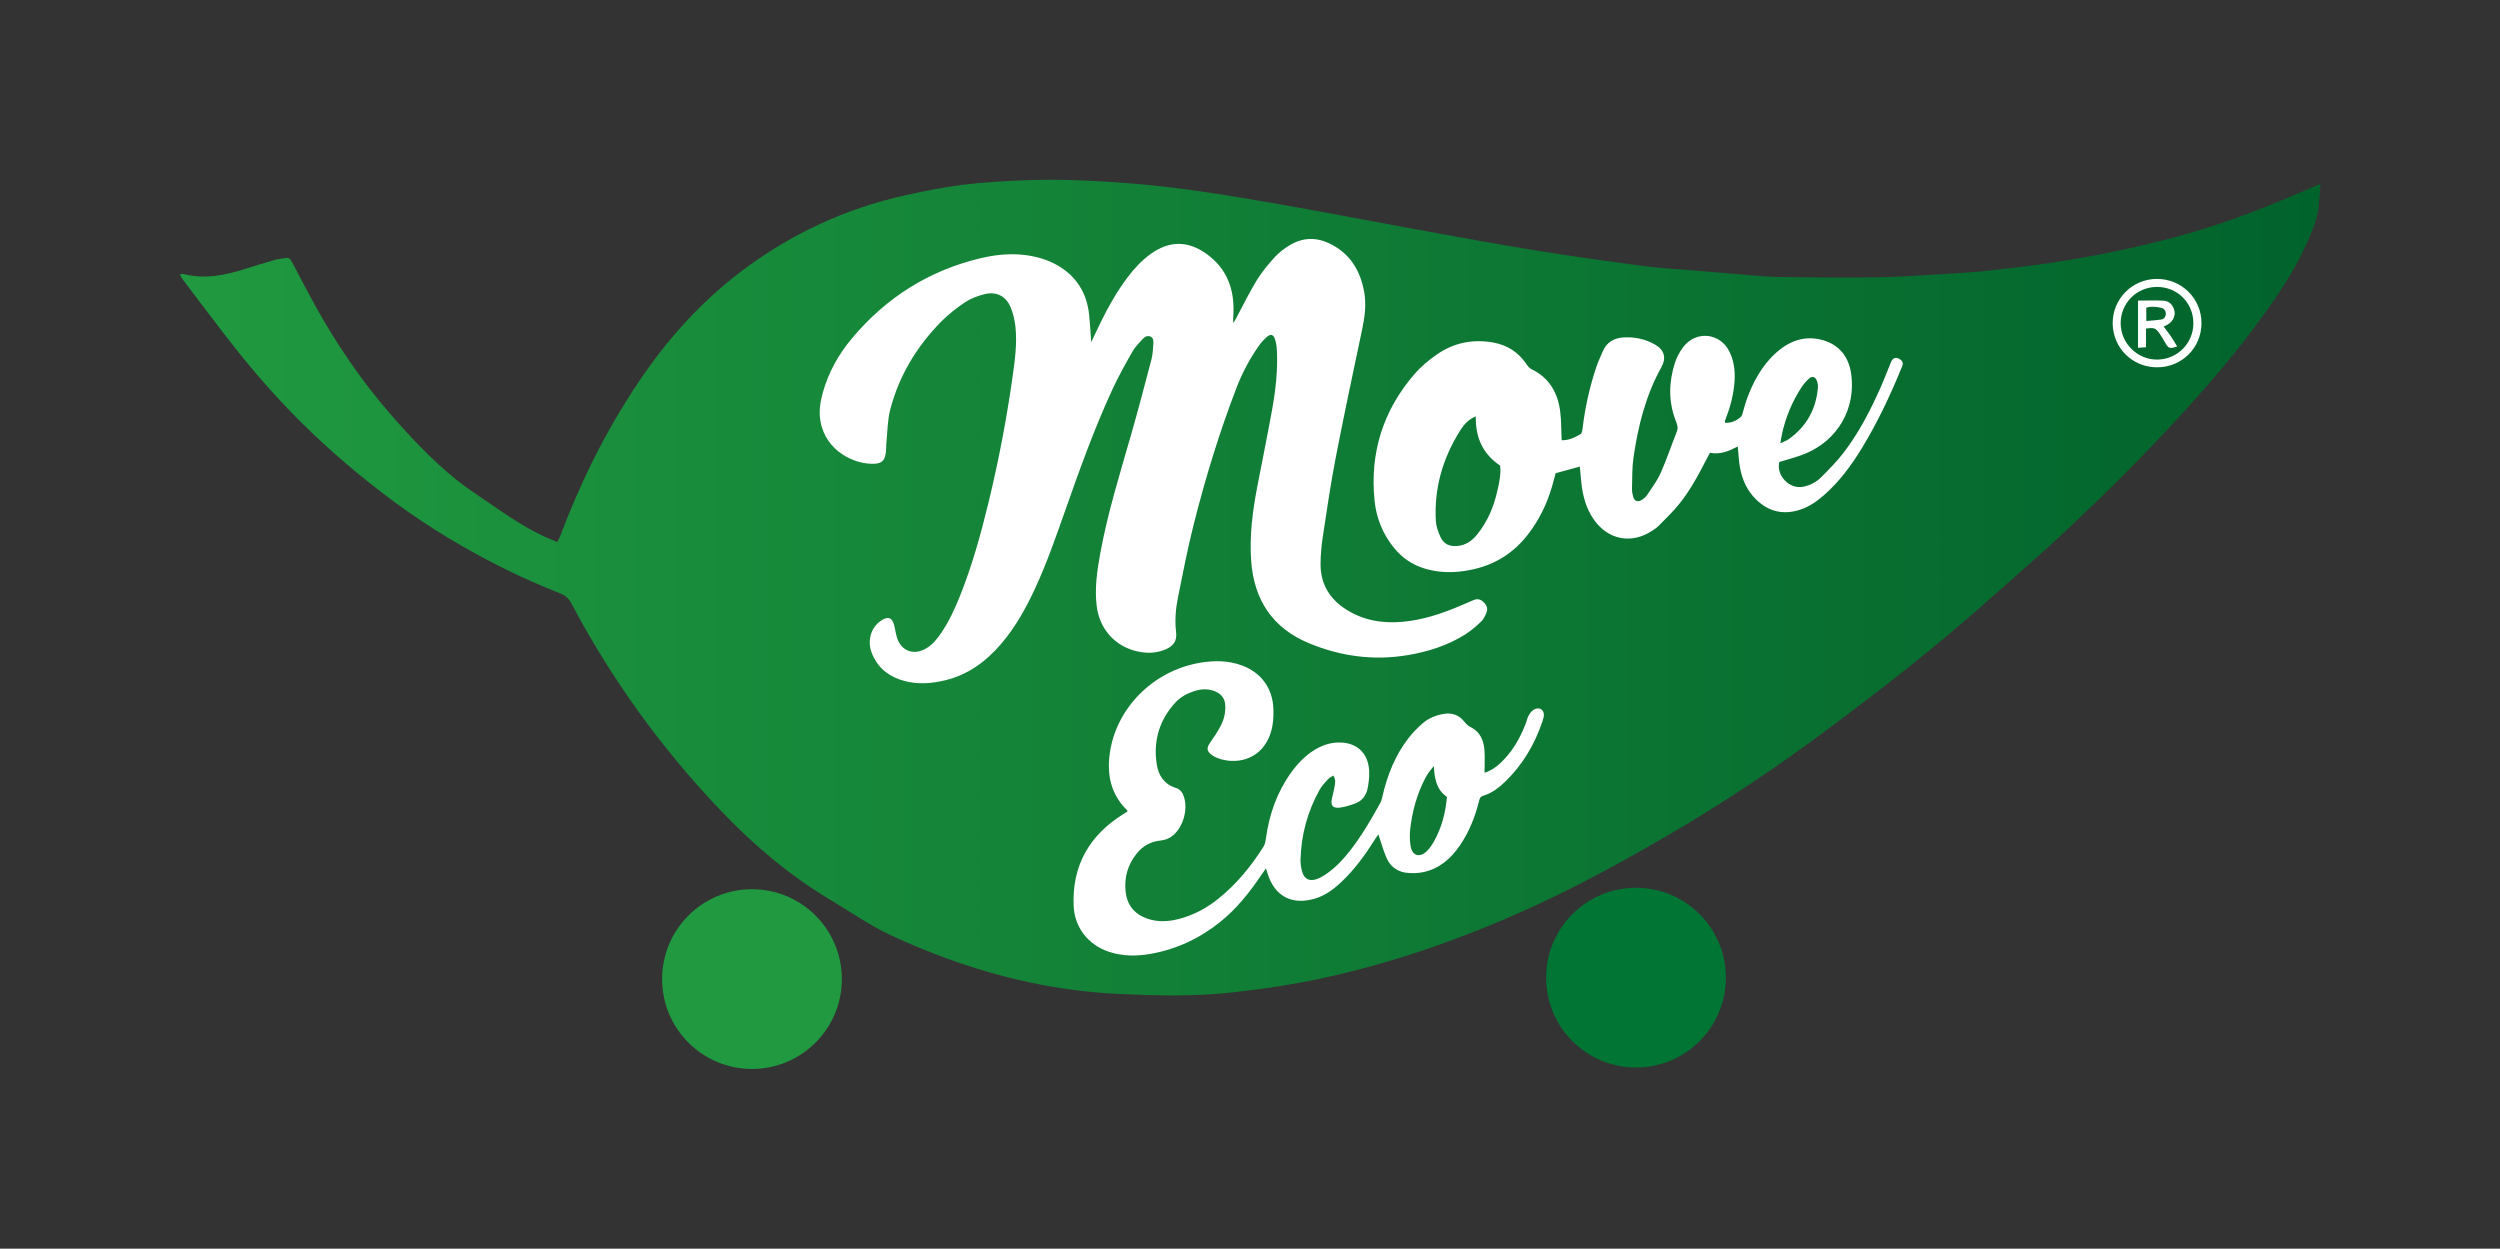 <?xml version="1.0" encoding="UTF-8"?> <svg xmlns="http://www.w3.org/2000/svg" xmlns:xlink="http://www.w3.org/1999/xlink" version="1.0" id="Layer_1" x="0px" y="0px" viewBox="0 0 886.03 442.55" style="enable-background:new 0 0 886.03 442.55;" xml:space="preserve"><rect x="0" y="0" width="886.03" height="442.55" fill="#333333" stroke="none"/> <style type="text/css"> .st0{fill:url(#SVGID_1_);} .st1{fill:#209940;} .st2{fill:#017534;} .st3{fill:#FFFFFF;} </style> <g> <linearGradient id="SVGID_1_" gradientUnits="userSpaceOnUse" x1="63.705" y1="208.244" x2="822.321" y2="208.244"> <stop offset="5.045896e-09" style="stop-color:#209940"></stop> <stop offset="1" style="stop-color:#01632C"></stop> </linearGradient> <path class="st0" d="M812.66,69.31c-13.74,5.88-27.74,11.03-42.2,14.85c-13.82,3.66-27.81,6.57-41.94,8.75 c-7.97,1.23-15.98,2.15-24,3.03c-5.08,0.56-10.19,0.87-15.29,1.17c-8.3,0.48-16.6,1.08-24.9,1.2c-11.43,0.17-22.86-0.03-34.29-0.14 c-2.79-0.03-5.58-0.28-8.37-0.51c-6.93-0.56-13.85-1.18-20.77-1.76c-5.97-0.51-11.97-0.78-17.9-1.56 c-12.98-1.71-25.95-3.51-38.87-5.6c-14.02-2.27-27.99-4.86-41.96-7.4c-17.11-3.11-34.18-6.45-51.31-9.41 c-16.51-2.85-33.05-5.58-49.78-6.9c-6.61-0.52-13.23-0.95-19.85-1.16c-6.07-0.19-12.16-0.23-18.22,0.02 c-7.25,0.3-14.53,0.7-21.73,1.6c-6.79,0.85-13.54,2.2-20.23,3.68c-21.61,4.78-41.23,13.94-58.81,27.36 c-14.3,10.92-26.08,24.18-36.08,39.1c-11.49,17.14-20.54,35.48-27.78,54.76c-0.19,0.5-0.49,0.96-0.87,1.69 c-1.62-0.68-3.17-1.26-4.67-1.96c-6.91-3.23-13.19-7.48-19.43-11.81c-3.94-2.73-8-5.32-11.72-8.32 c-8.6-6.95-16.14-14.97-23.39-23.31c-10.32-11.88-19.08-24.8-26.69-38.53c-2.63-4.75-5.12-9.57-7.64-14.38 c-1.36-2.59-1.33-2.61-4.17-2.12c-0.78,0.14-1.59,0.23-2.35,0.45c-3.44,1.02-6.88,2.03-10.3,3.12c-7.23,2.31-14.52,3.85-22.12,1.89 c-0.32-0.08-0.71,0.09-1.31,0.18c0.44,0.74,0.71,1.31,1.08,1.79c8.89,11.7,17.57,23.56,27.16,34.71 c9.4,10.93,19.6,21.06,30.56,30.4c11.38,9.7,23.34,18.64,36.18,26.36c12.76,7.67,26,14.35,39.87,19.76 c1.84,0.72,3.03,1.83,3.94,3.56c14.13,26.71,31.67,51.02,52.46,72.91c11.62,12.24,24.44,23.22,39.02,31.96 c7.32,4.39,14.34,9.3,22.13,12.9c25.61,11.84,52.33,19.36,80.65,20.64c13.18,0.6,26.35,0.92,39.51-0.51 c11.12-1.21,22.17-2.85,33.09-5.24c13.97-3.05,27.68-7.06,41.15-11.86c18.38-6.54,36.18-14.45,53.43-23.52 c10.74-5.65,21.32-11.62,31.75-17.82c17.59-10.46,34.57-21.87,50.99-34.08c19.75-14.69,39.19-29.78,57.58-46.16 c9.55-8.5,19.26-16.83,28.57-25.59c13.5-12.71,26.65-25.78,39.19-39.44c10.97-11.95,21.51-24.28,30.97-37.49 c6.05-8.45,11.65-17.19,15.65-26.85c1.65-3.99,3.15-8.03,3.27-12.43c0.01-0.45,0.44-4.52,0.44-6.12 C819.1,66.55,815.88,67.93,812.66,69.31z"></path> <circle class="st1" cx="266.51" cy="347" r="31.85"></circle> <circle class="st2" cx="579.82" cy="346.49" r="31.85"></circle> </g> <g> <path class="st3" d="M386.74,121.25c1.21-2.54,2.29-4.85,3.41-7.13c2.72-5.53,5.73-10.88,9.46-15.8c2.37-3.13,5-6.03,8.22-8.33 c6.67-4.78,13.29-4.74,19.93,0.1c7.1,5.18,9.72,12.38,9.39,20.89c-0.04,1.11-0.2,2.22-0.05,3.47c0.25-0.39,0.53-0.77,0.75-1.17 c2.49-4.64,4.79-9.39,7.52-13.88c1.81-2.98,4.1-5.71,6.45-8.3c1.47-1.63,3.33-3.01,5.22-4.16c4.47-2.74,9.21-2.96,13.97-0.73 c7.26,3.41,11.02,9.41,12.44,17.09c0.81,4.41,0.3,8.72-0.61,13.06c-3.2,15.22-6.46,30.44-9.42,45.71 c-1.81,9.32-3.17,18.72-4.6,28.11c-0.49,3.22-0.79,6.51-0.8,9.77c-0.02,6.83,3.07,12.14,8.75,15.85 c6.13,4.01,12.96,5.21,20.17,4.59c7.25-0.62,14.04-2.91,20.68-5.73c1.54-0.66,3.09-1.29,4.62-1.98c1.35-0.6,2.48-0.29,3.51,0.67 c1.08,1.01,1.66,2.26,1.11,3.66c-0.45,1.17-1.03,2.42-1.91,3.26c-1.78,1.7-3.68,3.34-5.75,4.64c-6.17,3.87-13.02,6.04-20.16,7.25 c-12.13,2.06-23.89,0.48-35.2-4.23c-12.88-5.37-19.39-15.35-20.4-29.07c-0.65-8.91,0.49-17.69,2.16-26.42 c1.73-9.01,3.58-18,5.21-27.03c1.28-7.08,2.11-14.22,1.73-21.44c-0.07-1.34-0.31-2.71-0.75-3.97c-0.49-1.4-1.48-1.69-2.61-0.74 c-1.15,0.97-2.2,2.1-3.06,3.33c-3.16,4.53-5.77,9.38-7.77,14.54c-6.15,15.95-11.14,32.28-15.32,48.85 c-2.14,8.5-3.81,17.13-5.54,25.73c-0.82,4.08-1.17,8.25-0.66,12.4c0.39,3.16-1.1,4.96-3.87,6.1c-3.61,1.49-7.32,1.41-11.04,0.35 c-7.38-2.1-12.36-8.16-13.26-15.94c-0.72-6.2,0.15-12.28,1.25-18.32c2.62-14.39,6.98-28.34,11-42.37 c2.53-8.82,4.86-17.69,7.18-26.56c0.48-1.83,0.54-3.78,0.68-5.69c0.07-0.94-0.03-2.02-1.11-2.43c-1.01-0.38-1.94,0.1-2.6,0.82 c-1.29,1.41-2.71,2.78-3.64,4.41c-2.52,4.43-5.03,8.9-7.17,13.53c-6.5,14.07-11.71,28.65-16.85,43.26 c-3.23,9.18-6.44,18.38-10.53,27.23c-3.23,6.98-6.94,13.68-11.95,19.57c-5.35,6.29-11.73,11.04-19.91,13.02 c-4.79,1.17-9.64,1.55-14.45,0.26c-5.01-1.34-8.98-4.13-11.2-8.98c-1.02-2.22-1.44-4.54-0.84-6.99c0.58-2.38,1.88-4.21,3.91-5.52 c2.34-1.51,3.72-1,4.44,1.63c0.23,0.85,0.36,1.72,0.55,2.57c0.12,0.54,0.23,1.09,0.39,1.63c1.44,5.03,5.97,6.79,10.5,4.08 c2.18-1.3,3.74-3.23,5.15-5.28c2.82-4.1,4.89-8.6,6.74-13.2c4.28-10.69,7.36-21.76,10.08-32.93c3.59-14.74,6.44-29.63,8.56-44.64 c0.84-5.93,1.68-11.89,1.05-17.89c-0.25-2.35-0.8-4.75-1.71-6.92c-1.69-4.03-5.11-5.72-9.35-4.63c-2.36,0.61-4.78,1.49-6.78,2.83 c-3.04,2.03-5.98,4.32-8.53,6.92c-8.66,8.82-14.9,19.15-18.02,31.15c-0.93,3.59-0.93,7.42-1.31,11.14 c-0.16,1.58-0.05,3.21-0.35,4.76c-0.43,2.26-1.53,3.14-3.79,3.27c-6.9,0.42-17.34-4.26-19.26-15.01c-0.62-3.49-0.1-6.83,0.82-10.16 c1.99-7.2,5.58-13.59,10.34-19.27c12.07-14.4,27.2-24.01,45.54-28.39c7.25-1.73,14.55-2.08,21.78,0.14 c1.82,0.56,3.62,1.31,5.27,2.24c6.92,3.89,10.67,9.9,11.47,17.75C386.34,114.72,386.49,117.82,386.74,121.25z"></path> <path class="st3" d="M611.42,149.83c2.09,0.16,3.88-0.69,5.42-1.96c0.54-0.44,0.77-1.35,0.96-2.09c1.15-4.43,2.82-8.64,5.13-12.6 c1.99-3.41,4.43-6.46,7.49-8.97c4.69-3.84,10.02-5.35,15.91-3.57c5.81,1.76,8.94,6.1,9.75,11.9c1.72,12.32-4.79,23.53-16.33,28.27 c-2.93,1.2-6.04,1.95-9.15,2.93c-1.11,4.85,3.6,9.78,8.57,8.75c2.41-0.5,4.57-1.64,6.27-3.34c2.81-2.82,5.64-5.67,8.05-8.83 c5.36-7.02,9.37-14.84,12.96-22.88c1.33-2.99,2.47-6.06,3.73-9.08c0.67-1.61,1.82-1.95,3.21-1.01c0.82,0.55,1.19,1.28,0.84,2.26 c-0.11,0.3-0.24,0.59-0.36,0.89c-3.99,9.77-8.5,19.29-13.99,28.31c-3.71,6.1-7.92,11.81-13.31,16.56 c-2.53,2.23-5.25,4.18-8.51,5.25c-5.95,1.96-11.2,0.78-15.67-3.59c-3.26-3.18-5.01-7.18-5.77-11.61c-0.39-2.27-0.48-4.59-0.73-7.17 c-3.05,1.55-6.16,2.97-9.87,2.22c-0.43,0.81-0.84,1.56-1.23,2.32c-2.89,5.61-5.86,11.2-9.88,16.1c-2.17,2.64-4.67,5.02-7.07,7.47 c-0.66,0.68-1.48,1.21-2.28,1.74c-7.29,4.82-15.56,3.28-20.62-3.86c-2.75-3.88-3.97-8.32-4.48-12.99 c-0.22-1.96-0.36-3.94-0.54-5.88c-2.85,0.78-5.6,1.53-8.57,2.34c-0.39,1.44-0.81,3.05-1.27,4.64c-1.85,6.35-4.71,12.2-8.82,17.41 c-6.2,7.84-14.41,11.88-24.27,12.84c-4.11,0.4-8.15,0.09-12.09-1.1c-4.31-1.31-7.91-3.74-10.78-7.24 c-4.02-4.91-6.32-10.58-6.96-16.81c-1.73-17.01,3.04-32.07,14.24-44.98c2.22-2.56,4.93-4.8,7.72-6.76 c6.1-4.29,13.02-5.64,20.32-4.27c4.79,0.9,8.72,3.43,11.52,7.55c0.47,0.7,1.05,1.48,1.78,1.83c6.38,3.08,9.41,8.43,10.23,15.17 c0.39,3.23,0.33,6.51,0.49,10.03c2.39,0.11,4.6-0.93,6.7-2.16c0.46-0.27,0.63-1.24,0.71-1.91c0.88-7.48,2.5-14.79,4.9-21.92 c0.63-1.88,1.5-3.69,2.28-5.53c1.37-3.24,4-4.71,7.34-4.91c3.9-0.24,7.65,0.54,11.08,2.47c3.38,1.9,4.2,4.73,2.34,8.08 c-5.56,10-8.27,20.88-9.89,32.07c-0.52,3.61-0.41,7.32-0.52,10.98c-0.03,0.94,0.16,1.91,0.4,2.83c0.4,1.51,1.57,2.04,2.91,1.25 c0.8-0.47,1.58-1.15,2.1-1.92c1.68-2.52,3.53-4.99,4.75-7.73c2.13-4.8,3.81-9.81,5.74-14.7c0.52-1.33,0.13-2.48-0.35-3.68 c-2.68-6.83-2.54-13.76-0.34-20.64c0.62-1.94,1.64-3.84,2.86-5.48c4.51-6.1,13.17-5.25,16.5,1.56c1.81,3.7,2.08,7.66,1.67,11.7 c-0.4,4-1.4,7.85-2.86,11.58c-0.17,0.45-0.35,0.89-0.48,1.35C611.27,149.41,611.36,149.58,611.42,149.83z M523.04,147.56 c-2.36,1.08-3.77,2.21-5.59,5.11c-6.15,9.77-9.23,20.42-8.57,32c0.11,1.92,0.83,3.9,1.65,5.67c1.19,2.56,3.3,3.45,6.12,3.15 c2.9-0.3,5.05-1.83,6.82-4c3.76-4.61,5.97-9.95,7.25-15.69c0.66-2.94,1.31-5.9,0.94-8.78C525.4,160.79,522.9,154.94,523.04,147.56z M630.97,157.11c1.36-0.66,2.29-0.97,3.04-1.51c6.29-4.51,9.68-10.68,10.29-18.36c0.07-0.83-0.15-1.77-0.49-2.54 c-0.51-1.16-1.59-1.46-2.54-0.62c-1.12,0.99-2.14,2.16-2.95,3.42c-3.19,4.94-5.39,10.31-6.71,16.04 C631.38,154.53,631.25,155.54,630.97,157.11z"></path> <path class="st3" d="M526.14,273.88c2.42-0.8,4.15-2.05,5.72-3.53c4.16-3.92,6.9-8.75,8.92-14.02c0.37-0.97,0.55-2.04,1.08-2.91 c0.51-0.83,1.24-1.74,2.09-2.11c1.96-0.85,3.54,0.56,3.17,2.66c-0.11,0.63-0.3,1.24-0.51,1.85c-2.72,7.98-6.88,15.09-12.95,21.01 c-2.31,2.25-4.82,4.24-7.96,5.18c-1.19,0.36-1.33,1.18-1.57,2.12c-1.39,5.54-3.49,10.77-6.73,15.51c-3.17,4.63-7.2,8.19-12.8,9.42 c-2.13,0.47-4.48,0.53-6.64,0.19c-2.98-0.47-5.31-2.36-6.53-5.14c-1.17-2.68-1.94-5.53-2.92-8.4c-0.29,0.42-0.74,1.01-1.13,1.64 c-3.4,5.43-7.12,10.61-11.79,15.05c-2.86,2.73-5.96,5.07-9.85,6.16c-7.96,2.24-13.93-0.94-16.44-8.79 c-0.16-0.52-0.32-1.03-0.62-1.99c-0.69,0.97-1.19,1.63-1.65,2.32c-4.11,6.13-8.67,11.87-14.45,16.54 c-7.22,5.83-15.37,9.7-24.51,11.37c-5.09,0.93-10.17,0.95-15.15-0.72c-7.28-2.44-12.09-8.61-12.41-16.27 c-0.6-14.44,5.71-25.17,17.88-32.66c0.4-0.25,0.81-0.49,1.19-0.72c-0.06-0.23-0.05-0.42-0.14-0.51 c-5.64-5.48-7.12-12.25-6.17-19.77c2.06-16.19,15.37-29.7,32.09-32.48c5.03-0.84,10.02-0.83,14.88,0.99 c6.78,2.54,10.81,8.12,11.06,15.31c0.14,4.12-0.26,8.1-2.38,11.8c-4.25,7.4-12.95,7.83-18.2,5.33c-0.43-0.2-0.86-0.44-1.24-0.73 c-1.86-1.38-1.92-2.49-0.57-4.42c1.37-1.95,2.71-3.96,3.8-6.07c1.1-2.14,1.63-4.49,1.55-6.94c-0.07-2.41-1.21-4.05-3.41-5.03 c-2.56-1.14-5.13-0.99-7.71-0.14c-2.46,0.82-4.74,2.02-6.5,3.93c-5.78,6.27-7.99,13.7-6.66,22.08c0.63,3.94,2.67,6.97,6.73,8.25 c1.58,0.5,2.43,1.68,2.92,3.23c1.48,4.69-0.45,11.15-4.42,14.01c-1.04,0.75-2.44,1.26-3.72,1.39c-3.55,0.35-6.38,1.83-8.6,4.6 c-3.16,3.94-4.49,8.41-3.98,13.41c0.49,4.75,3.01,7.98,7.49,9.62c3.74,1.36,7.52,1.18,11.32,0.21c5.28-1.35,9.96-3.86,14.17-7.27 c6.41-5.18,11.56-11.46,15.92-18.4c0.52-0.83,0.71-1.92,0.85-2.92c1.16-8.44,3.89-16.28,8.88-23.25c2.25-3.14,4.88-5.91,8.18-7.99 c2.54-1.6,5.3-2.6,8.33-2.72c6.56-0.27,10.86,3.51,11.2,10.06c0.11,2.05-0.16,4.15-0.54,6.17c-0.48,2.48-1.92,4.43-4.35,5.34 c-1.78,0.66-3.63,1.26-5.51,1.5c-2.52,0.31-3.35-0.8-2.8-3.23c0.32-1.4,0.71-2.79,0.94-4.2c0.2-1.23,0.53-2.51-0.47-3.93 c-0.67,0.45-1.4,0.77-1.89,1.32c-1.06,1.18-2.2,2.36-2.96,3.74c-4.27,7.66-6.51,15.92-6.75,24.68c-0.04,1.34,0.16,2.72,0.49,4.02 c0.71,2.88,2.66,3.93,5.44,2.87c1.32-0.51,2.56-1.3,3.72-2.13c3.08-2.2,5.63-4.96,7.94-7.93c4.13-5.31,7.52-11.1,10.74-16.99 c0.37-0.68,0.55-1.49,0.72-2.26c1.71-7.48,4.5-14.49,9.22-20.6c1.45-1.88,3.16-3.6,4.95-5.18c2.13-1.88,4.72-2.92,7.55-3.4 c3.07-0.52,5.52,0.49,7.38,2.87c0.66,0.84,1.36,1.42,2.32,1.91c3.14,1.62,4.42,4.55,4.7,7.86 C526.31,268.26,526.14,270.91,526.14,273.88z M512.82,282.43c-3.8-2.59-4.4-6.6-4.65-10.91c-1.17,1.37-2.24,2.73-3.03,4.25 c-2.94,5.64-4.61,11.7-5.33,17.99c-0.23,2.03-0.22,4.17,0.14,6.18c0.59,3.38,3.19,4.15,5.7,1.75c1.02-0.97,1.85-2.2,2.54-3.44 C510.89,293.46,512.29,288.26,512.82,282.43z"></path> <path class="st3" d="M764.5,130.18c-8.75,0.01-15.68-6.86-15.74-15.59c-0.05-8.64,6.95-15.71,15.6-15.74 c8.84-0.04,15.91,6.97,15.87,15.73C780.21,123.29,773.25,130.18,764.5,130.18z M764.42,101.69c-7.22,0.04-12.89,5.79-12.83,12.98 c0.06,7.08,6.04,12.91,13.09,12.77c7.1-0.14,12.68-5.83,12.68-12.91C777.36,107.31,771.64,101.64,764.42,101.69z"></path> <path class="st3" d="M757.74,106.53c3.17,0,6.12-0.12,9.04,0.04c2.04,0.11,3.31,1.49,3.83,3.44c0.46,1.73-0.37,3.67-1.99,4.78 c-0.52,0.36-1.11,0.61-1.77,0.97c0.85,1.15,1.72,2.23,2.5,3.38c0.79,1.17,1.5,2.41,2.27,3.65c-2.64,0.89-3.02,0.76-4.2-1.23 c-0.69-1.17-1.35-2.36-2.13-3.47c-1.32-1.87-1.92-2.05-4.72-1.63c0,2.08,0,4.21,0,6.61c-1.03,0.06-1.84,0.12-2.83,0.18 C757.74,117.57,757.74,112.1,757.74,106.53z M760.67,113.76c2-0.18,3.66-0.26,5.29-0.51c1.08-0.17,1.63-1.05,1.62-2.09 c-0.01-1.04-0.6-1.87-1.66-2.08c-1.71-0.33-3.45-0.6-5.25-0.03C760.67,110.51,760.67,111.92,760.67,113.76z"></path> </g> </svg> 